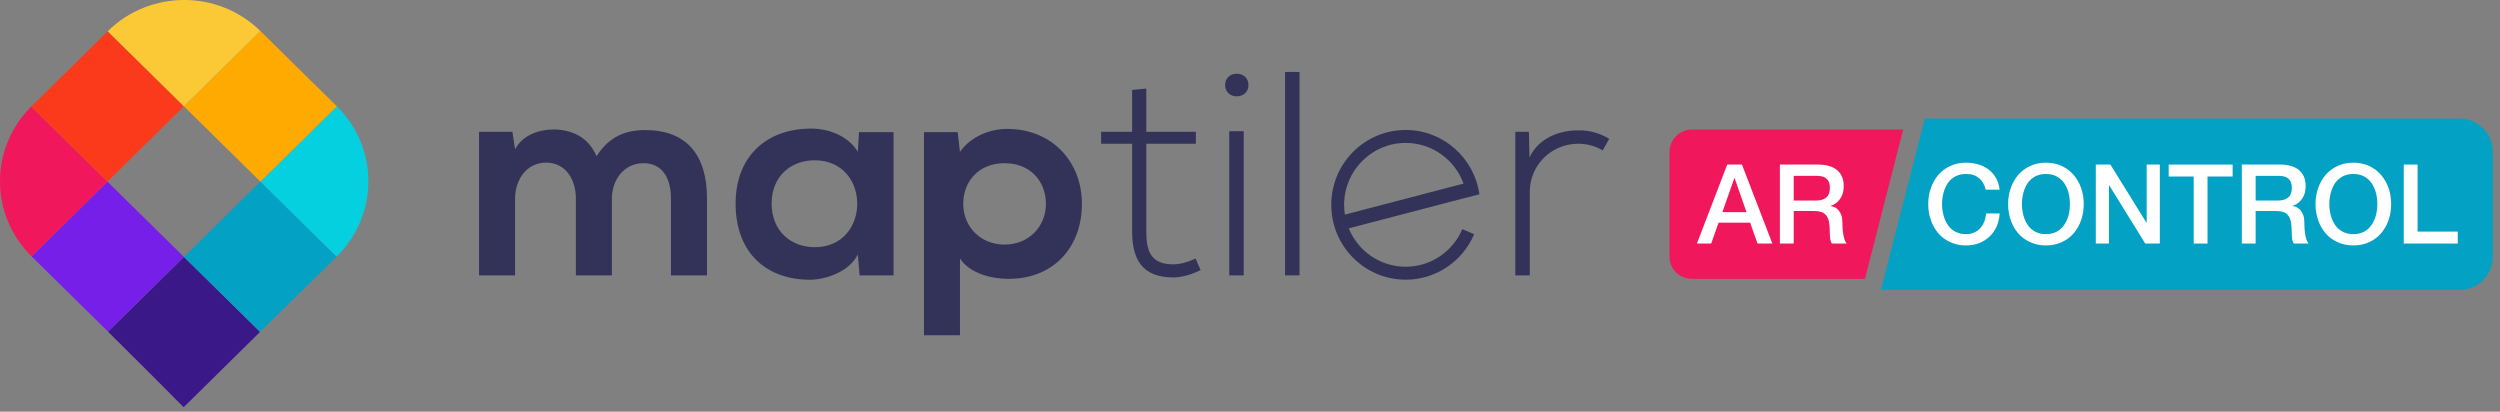<?xml version="1.0" encoding="UTF-8" standalone="no"?>
<!DOCTYPE svg PUBLIC "-//W3C//DTD SVG 1.1//EN" "http://www.w3.org/Graphics/SVG/1.1/DTD/svg11.dtd">
<svg width="100%" height="100%" viewBox="0 0 249 41" version="1.1" xmlns="http://www.w3.org/2000/svg" xmlns:xlink="http://www.w3.org/1999/xlink" xml:space="preserve" xmlns:serif="http://www.serif.com/" style="fill-rule:evenodd;clip-rule:evenodd;stroke-linejoin:round;stroke-miterlimit:2;">
    <rect x="0" y="0" width="249" height="41" fill="#808080" stroke="none"/>
    <g transform="matrix(1,0,0,1,-9.41979e-05,0)">
        <g transform="matrix(1,0,0,1,-1.208,-0.712)">
            <path d="M58.567,28.139L58.567,20.497C58.567,18.616 57.566,16.908 55.595,16.908C53.654,16.908 52.508,18.616 52.508,20.497L52.508,28.139L48.922,28.139L48.922,13.84L52.244,13.84L52.508,15.578C53.273,14.129 54.949,13.609 56.33,13.609C58.066,13.609 59.8,14.304 60.624,16.271C61.918,14.245 63.595,13.667 65.476,13.667C69.593,13.667 71.622,16.155 71.622,20.44L71.622,28.139L68.034,28.139L68.034,20.44C68.034,18.559 67.24,16.966 65.301,16.966C63.359,16.966 62.153,18.616 62.153,20.497L62.153,28.139L58.567,28.139Z" style="fill:rgb(51,51,89);fill-rule:nonzero;"/>
            <path d="M86.765,13.87L90.206,13.87L90.206,28.139L86.824,28.139L86.647,26.056C85.825,27.734 83.561,28.543 81.943,28.573C77.651,28.603 74.474,25.997 74.474,20.989C74.474,16.069 77.798,13.493 82.033,13.522C83.973,13.522 85.824,14.419 86.647,15.838L86.765,13.87ZM78.062,20.989C78.062,23.71 79.973,25.331 82.355,25.331C88,25.331 88,16.677 82.355,16.677C79.973,16.677 78.062,18.269 78.062,20.989Z" style="fill:rgb(51,51,89);fill-rule:nonzero;"/>
            <path d="M93.236,34.105L93.236,13.87L96.589,13.87L96.822,15.838C97.94,14.245 99.882,13.551 101.528,13.551C105.996,13.551 108.968,16.822 108.968,21.019C108.968,25.187 106.291,28.487 101.645,28.487C100.118,28.487 97.852,28.023 96.822,26.461L96.822,34.104L93.236,34.104L93.236,34.105ZM105.381,21.019C105.381,18.791 103.851,16.966 101.264,16.966C98.676,16.966 97.146,18.791 97.146,21.019C97.146,23.247 98.823,25.073 101.264,25.073C103.705,25.073 105.381,23.247 105.381,21.019Z" style="fill:rgb(51,51,89);fill-rule:nonzero;"/>
            <path d="M115.378,9.528L115.378,13.84L120.319,13.84L120.319,15.026L115.378,15.026L115.378,23.739C115.378,25.679 115.791,27.04 118.055,27.04C118.76,27.04 119.554,26.808 120.289,26.461L120.789,27.617C119.877,28.054 118.965,28.342 118.055,28.342C114.968,28.342 113.967,26.547 113.967,23.74L113.967,15.027L110.879,15.027L110.879,13.84L113.967,13.84L113.967,9.672L115.378,9.528Z" style="fill:rgb(51,51,89);fill-rule:nonzero;"/>
            <path d="M125.554,9.18C125.554,10.685 123.23,10.685 123.23,9.18C123.23,7.675 125.554,7.675 125.554,9.18ZM123.643,13.782L123.643,28.14L125.082,28.14L125.082,13.782L123.643,13.782Z" style="fill:rgb(51,51,89);fill-rule:nonzero;"/>
            <rect x="129.199" y="7.878" width="1.441" height="20.261" style="fill:rgb(51,51,89);"/>
            <path d="M153.488,13.84L153.547,16.389C154.459,14.448 156.518,13.696 158.37,13.696C159.459,13.667 160.515,13.956 161.486,14.536L160.839,15.693C160.076,15.23 159.221,15.027 158.37,15.027C155.663,15.057 153.576,17.198 153.576,19.804L153.576,28.14L152.135,28.14L152.135,13.84L153.488,13.84Z" style="fill:rgb(51,51,89);fill-rule:nonzero;"/>
            <path d="M135.54,23.414C135.541,23.415 135.543,23.417 135.543,23.418L147.303,20.354C147.302,20.349 147.302,20.345 147.302,20.341L135.54,23.414Z" style="fill:rgb(51,51,89);fill-rule:nonzero;"/>
            <path d="M141.214,27.28C138.654,27.28 136.461,25.701 135.543,23.458L135.535,23.458L135.542,23.457C135.542,23.456 135.541,23.455 135.54,23.454L147.301,20.38C147.301,20.385 147.302,20.389 147.302,20.394L148.555,20.068C148.049,16.446 144.956,13.658 141.214,13.658C137.12,13.658 133.802,16.996 133.802,21.113C133.802,25.23 137.12,28.569 141.214,28.569C144.276,28.569 146.905,26.7 148.035,24.037L146.855,23.532C145.921,25.734 143.747,27.28 141.214,27.28ZM135.083,21.113C135.083,17.708 137.828,14.946 141.214,14.946C143.862,14.946 146.117,16.634 146.976,18.999L135.16,22.085C135.11,21.768 135.083,21.444 135.083,21.113Z" style="fill:rgb(51,51,89);fill-rule:nonzero;"/>
        </g>
        <g transform="matrix(1,0,0,1,-1.208,-0.712)">
            <path d="M11.965,33.743C14.023,35.769 19.5,41.264 19.497,41.269C19.477,41.305 24.938,35.908 27.113,33.768L19.526,26.3L11.965,33.743Z" style="fill:rgb(58,24,136);fill-rule:nonzero;"/>
            <path d="M19.526,26.3L27.113,33.768C27.124,33.756 27.138,33.741 27.15,33.731L34.73,26.27L27.143,18.802L19.526,26.3Z" style="fill:rgb(3,161,196);fill-rule:nonzero;"/>
            <path d="M34.73,26.27L34.749,26.25C38.942,22.123 38.945,15.435 34.762,11.302L27.144,18.802L34.73,26.27Z" style="fill:rgb(5,208,223);fill-rule:nonzero;"/>
            <path d="M11.908,18.802L4.349,26.243C4.351,26.245 4.352,26.248 4.355,26.25L11.953,33.73C11.957,33.734 11.961,33.738 11.966,33.743L19.526,26.3L11.908,18.802Z" style="fill:rgb(118,31,232);fill-rule:nonzero;"/>
            <path d="M19.526,11.303L27.143,18.802L34.762,11.303C34.755,11.298 34.753,11.295 34.749,11.29L27.15,3.81C27.149,3.808 27.146,3.806 27.144,3.804L19.526,11.303Z" style="fill:rgb(255,170,1);fill-rule:nonzero;"/>
            <path d="M4.317,11.328C0.161,15.46 0.172,22.124 4.349,26.243L11.908,18.802L4.317,11.328Z" style="fill:rgb(241,23,93);fill-rule:nonzero;"/>
            <path d="M19.526,11.303L11.934,3.829L4.355,11.29C4.341,11.303 4.33,11.317 4.316,11.329L11.908,18.802L19.526,11.303Z" style="fill:rgb(251,58,27);fill-rule:nonzero;"/>
            <path d="M27.144,3.804C22.946,-0.321 16.148,-0.319 11.953,3.81L11.934,3.829L19.526,11.303L27.144,3.804Z" style="fill:rgb(251,201,53);fill-rule:nonzero;"/>
        </g>
        <g>
            <g transform="matrix(1.454,0,0,1,-169.409,0.089)">
                <clipPath id="_clip1">
                    <path d="M226.069,4.272L247.012,12.076L243.057,34.519L222.114,26.715L226.069,4.272Z"/>
                </clipPath>
                <g clip-path="url(#_clip1)">
                    <path d="M270.382,12.81L232.413,12.81C231.562,12.81 230.871,13.815 230.871,15.052L230.871,25.472C230.871,26.692 231.552,27.683 232.391,27.683L270.382,27.683L270.382,12.81Z" style="fill:rgb(241,23,93);"/>
                </g>
            </g>
            <g transform="matrix(0.364,0,0,0.364,-18.041,0.201)">
                <g transform="matrix(30.268,0,0,30.268,514.098,66.089)">
                    <path d="M0.267,-0.714L0.4,-0.714L0.675,-0L0.541,-0L0.474,-0.189L0.189,-0.189L0.122,-0L-0.007,-0L0.267,-0.714ZM0.223,-0.284L0.441,-0.284L0.334,-0.591L0.331,-0.591L0.223,-0.284Z" style="fill:white;fill-rule:nonzero;"/>
                </g>
                <g transform="matrix(30.268,0,0,30.268,534.287,66.089)">
                    <path d="M0.076,-0.714L0.417,-0.714C0.496,-0.714 0.555,-0.697 0.594,-0.663C0.633,-0.629 0.653,-0.582 0.653,-0.521C0.653,-0.487 0.648,-0.459 0.638,-0.437C0.628,-0.414 0.616,-0.396 0.603,-0.383C0.59,-0.369 0.576,-0.359 0.564,-0.353C0.551,-0.347 0.541,-0.343 0.535,-0.341L0.535,-0.339C0.546,-0.338 0.557,-0.334 0.57,-0.329C0.582,-0.324 0.593,-0.315 0.604,-0.304C0.615,-0.292 0.624,-0.277 0.631,-0.258C0.638,-0.239 0.641,-0.216 0.641,-0.188C0.641,-0.146 0.644,-0.108 0.651,-0.074C0.657,-0.039 0.667,-0.015 0.68,-0L0.546,-0C0.537,-0.015 0.531,-0.032 0.53,-0.051C0.528,-0.07 0.527,-0.088 0.527,-0.105C0.527,-0.138 0.525,-0.166 0.521,-0.19C0.517,-0.213 0.51,-0.233 0.499,-0.249C0.488,-0.264 0.474,-0.276 0.456,-0.283C0.437,-0.29 0.414,-0.294 0.385,-0.294L0.201,-0.294L0.201,-0L0.076,-0L0.076,-0.714ZM0.201,-0.389L0.406,-0.389C0.446,-0.389 0.476,-0.399 0.497,-0.418C0.518,-0.436 0.528,-0.465 0.528,-0.503C0.528,-0.526 0.525,-0.544 0.518,-0.559C0.511,-0.573 0.502,-0.584 0.491,-0.592C0.479,-0.6 0.466,-0.605 0.451,-0.608C0.436,-0.611 0.42,-0.612 0.404,-0.612L0.201,-0.612L0.201,-0.389Z" style="fill:white;fill-rule:nonzero;"/>
                </g>
            </g>
        </g>
        <g transform="matrix(1,0,0,1,-28,0)">
            <g transform="matrix(-1.803,-2.20824e-16,1.40521e-16,-1.147,692.54,43.567)">
                <clipPath id="_clip2">
                    <path d="M230.871,28.481L262.117,28.481L264.774,12.186L230.871,12.186L230.871,28.481Z"/>
                </clipPath>
                <g clip-path="url(#_clip2)">
                    <path d="M270.382,12.81L232.699,12.81C231.69,12.81 230.871,14.097 230.871,15.683L230.871,24.808C230.871,26.395 231.691,27.683 232.7,27.683L270.382,27.683L270.382,12.81Z" style="fill:rgb(3,161,196);"/>
                </g>
            </g>
            <g transform="matrix(0.364,0,0,0.364,32.5,0.201)">
                <g transform="matrix(30.268,0,0,30.268,514.098,66.089)">
                    <path d="M0.558,-0.487C0.553,-0.508 0.545,-0.527 0.536,-0.544C0.527,-0.561 0.515,-0.576 0.5,-0.589C0.485,-0.602 0.468,-0.612 0.449,-0.619C0.429,-0.626 0.406,-0.629 0.38,-0.629C0.342,-0.629 0.309,-0.621 0.282,-0.606C0.254,-0.591 0.231,-0.57 0.214,-0.545C0.197,-0.519 0.184,-0.49 0.176,-0.457C0.167,-0.424 0.163,-0.391 0.163,-0.357C0.163,-0.323 0.167,-0.29 0.176,-0.257C0.184,-0.224 0.197,-0.195 0.214,-0.17C0.231,-0.144 0.254,-0.123 0.282,-0.108C0.309,-0.093 0.342,-0.085 0.38,-0.085C0.408,-0.085 0.433,-0.09 0.454,-0.1C0.475,-0.109 0.494,-0.123 0.509,-0.14C0.524,-0.157 0.536,-0.176 0.545,-0.199C0.554,-0.222 0.559,-0.246 0.562,-0.272L0.684,-0.272C0.681,-0.229 0.672,-0.19 0.657,-0.155C0.641,-0.12 0.62,-0.089 0.593,-0.064C0.566,-0.038 0.535,-0.018 0.499,-0.004C0.463,0.01 0.423,0.017 0.38,0.017C0.327,0.017 0.279,0.007 0.237,-0.013C0.194,-0.032 0.158,-0.059 0.129,-0.093C0.1,-0.127 0.077,-0.167 0.062,-0.212C0.046,-0.257 0.038,-0.306 0.038,-0.357C0.038,-0.408 0.046,-0.456 0.062,-0.501C0.077,-0.546 0.1,-0.586 0.129,-0.62C0.158,-0.654 0.194,-0.681 0.237,-0.701C0.279,-0.721 0.327,-0.731 0.38,-0.731C0.42,-0.731 0.458,-0.725 0.493,-0.715C0.528,-0.704 0.56,-0.688 0.587,-0.667C0.614,-0.646 0.635,-0.62 0.652,-0.59C0.669,-0.56 0.679,-0.526 0.683,-0.487L0.558,-0.487Z" style="fill:white;fill-rule:nonzero;"/>
                </g>
                <g transform="matrix(30.268,0,0,30.268,535.951,66.089)">
                    <path d="M0.38,-0.629C0.342,-0.629 0.309,-0.621 0.282,-0.606C0.254,-0.591 0.231,-0.57 0.214,-0.545C0.197,-0.519 0.184,-0.49 0.176,-0.457C0.167,-0.424 0.163,-0.391 0.163,-0.357C0.163,-0.323 0.167,-0.29 0.176,-0.257C0.184,-0.224 0.197,-0.195 0.214,-0.17C0.231,-0.144 0.254,-0.123 0.282,-0.108C0.309,-0.093 0.342,-0.085 0.38,-0.085C0.418,-0.085 0.451,-0.093 0.479,-0.108C0.506,-0.123 0.529,-0.144 0.546,-0.17C0.563,-0.195 0.576,-0.224 0.585,-0.257C0.593,-0.29 0.597,-0.323 0.597,-0.357C0.597,-0.391 0.593,-0.424 0.585,-0.457C0.576,-0.49 0.563,-0.519 0.546,-0.545C0.529,-0.57 0.506,-0.591 0.479,-0.606C0.451,-0.621 0.418,-0.629 0.38,-0.629ZM0.38,-0.731C0.433,-0.731 0.481,-0.721 0.524,-0.701C0.566,-0.681 0.602,-0.654 0.631,-0.62C0.66,-0.586 0.683,-0.546 0.699,-0.501C0.714,-0.456 0.722,-0.408 0.722,-0.357C0.722,-0.306 0.714,-0.257 0.699,-0.212C0.683,-0.167 0.66,-0.127 0.631,-0.093C0.602,-0.059 0.566,-0.032 0.524,-0.013C0.481,0.007 0.433,0.017 0.38,0.017C0.327,0.017 0.279,0.007 0.237,-0.013C0.194,-0.032 0.158,-0.059 0.129,-0.093C0.1,-0.127 0.077,-0.167 0.062,-0.212C0.046,-0.257 0.038,-0.306 0.038,-0.357C0.038,-0.408 0.046,-0.456 0.062,-0.501C0.077,-0.546 0.1,-0.586 0.129,-0.62C0.158,-0.654 0.194,-0.681 0.237,-0.701C0.279,-0.721 0.327,-0.731 0.38,-0.731Z" style="fill:white;fill-rule:nonzero;"/>
                </g>
                <g transform="matrix(30.268,0,0,30.268,558.955,66.089)">
                    <path d="M0.071,-0.714L0.203,-0.714L0.529,-0.188L0.531,-0.188L0.531,-0.714L0.65,-0.714L0.65,-0L0.518,-0L0.193,-0.525L0.19,-0.525L0.19,-0L0.071,-0L0.071,-0.714Z" style="fill:white;fill-rule:nonzero;"/>
                </g>
                <g transform="matrix(30.268,0,0,30.268,580.808,66.089)">
                    <path d="M0.008,-0.714L0.586,-0.714L0.586,-0.606L0.359,-0.606L0.359,-0L0.234,-0L0.234,-0.606L0.008,-0.606L0.008,-0.714Z" style="fill:white;fill-rule:nonzero;"/>
                </g>
                <g transform="matrix(30.268,0,0,30.268,598.757,66.089)">
                    <path d="M0.076,-0.714L0.417,-0.714C0.496,-0.714 0.555,-0.697 0.594,-0.663C0.633,-0.629 0.653,-0.582 0.653,-0.521C0.653,-0.487 0.648,-0.459 0.638,-0.437C0.628,-0.414 0.616,-0.396 0.603,-0.383C0.59,-0.369 0.576,-0.359 0.564,-0.353C0.551,-0.347 0.541,-0.343 0.535,-0.341L0.535,-0.339C0.546,-0.338 0.557,-0.334 0.57,-0.329C0.582,-0.324 0.593,-0.315 0.604,-0.304C0.615,-0.292 0.624,-0.277 0.631,-0.258C0.638,-0.239 0.641,-0.216 0.641,-0.188C0.641,-0.146 0.644,-0.108 0.651,-0.074C0.657,-0.039 0.667,-0.015 0.68,-0L0.546,-0C0.537,-0.015 0.531,-0.032 0.53,-0.051C0.528,-0.07 0.527,-0.088 0.527,-0.105C0.527,-0.138 0.525,-0.166 0.521,-0.19C0.517,-0.213 0.51,-0.233 0.499,-0.249C0.488,-0.264 0.474,-0.276 0.456,-0.283C0.437,-0.29 0.414,-0.294 0.385,-0.294L0.201,-0.294L0.201,-0L0.076,-0L0.076,-0.714ZM0.201,-0.389L0.406,-0.389C0.446,-0.389 0.476,-0.399 0.497,-0.418C0.518,-0.436 0.528,-0.465 0.528,-0.503C0.528,-0.526 0.525,-0.544 0.518,-0.559C0.511,-0.573 0.502,-0.584 0.491,-0.592C0.479,-0.6 0.466,-0.605 0.451,-0.608C0.436,-0.611 0.42,-0.612 0.404,-0.612L0.201,-0.612L0.201,-0.389Z" style="fill:white;fill-rule:nonzero;"/>
                </g>
                <g transform="matrix(30.268,0,0,30.268,620.066,66.089)">
                    <path d="M0.38,-0.629C0.342,-0.629 0.309,-0.621 0.282,-0.606C0.254,-0.591 0.231,-0.57 0.214,-0.545C0.197,-0.519 0.184,-0.49 0.176,-0.457C0.167,-0.424 0.163,-0.391 0.163,-0.357C0.163,-0.323 0.167,-0.29 0.176,-0.257C0.184,-0.224 0.197,-0.195 0.214,-0.17C0.231,-0.144 0.254,-0.123 0.282,-0.108C0.309,-0.093 0.342,-0.085 0.38,-0.085C0.418,-0.085 0.451,-0.093 0.479,-0.108C0.506,-0.123 0.529,-0.144 0.546,-0.17C0.563,-0.195 0.576,-0.224 0.585,-0.257C0.593,-0.29 0.597,-0.323 0.597,-0.357C0.597,-0.391 0.593,-0.424 0.585,-0.457C0.576,-0.49 0.563,-0.519 0.546,-0.545C0.529,-0.57 0.506,-0.591 0.479,-0.606C0.451,-0.621 0.418,-0.629 0.38,-0.629ZM0.38,-0.731C0.433,-0.731 0.481,-0.721 0.524,-0.701C0.566,-0.681 0.602,-0.654 0.631,-0.62C0.66,-0.586 0.683,-0.546 0.699,-0.501C0.714,-0.456 0.722,-0.408 0.722,-0.357C0.722,-0.306 0.714,-0.257 0.699,-0.212C0.683,-0.167 0.66,-0.127 0.631,-0.093C0.602,-0.059 0.566,-0.032 0.524,-0.013C0.481,0.007 0.433,0.017 0.38,0.017C0.327,0.017 0.279,0.007 0.237,-0.013C0.194,-0.032 0.158,-0.059 0.129,-0.093C0.1,-0.127 0.077,-0.167 0.062,-0.212C0.046,-0.257 0.038,-0.306 0.038,-0.357C0.038,-0.408 0.046,-0.456 0.062,-0.501C0.077,-0.546 0.1,-0.586 0.129,-0.62C0.158,-0.654 0.194,-0.681 0.237,-0.701C0.279,-0.721 0.327,-0.731 0.38,-0.731Z" style="fill:white;fill-rule:nonzero;"/>
                </g>
                <g transform="matrix(30.268,0,0,30.268,643.069,66.089)">
                    <path d="M0.076,-0.714L0.201,-0.714L0.201,-0.108L0.564,-0.108L0.564,-0L0.076,-0L0.076,-0.714Z" style="fill:white;fill-rule:nonzero;"/>
                </g>
            </g>
        </g>
    </g>
</svg>
